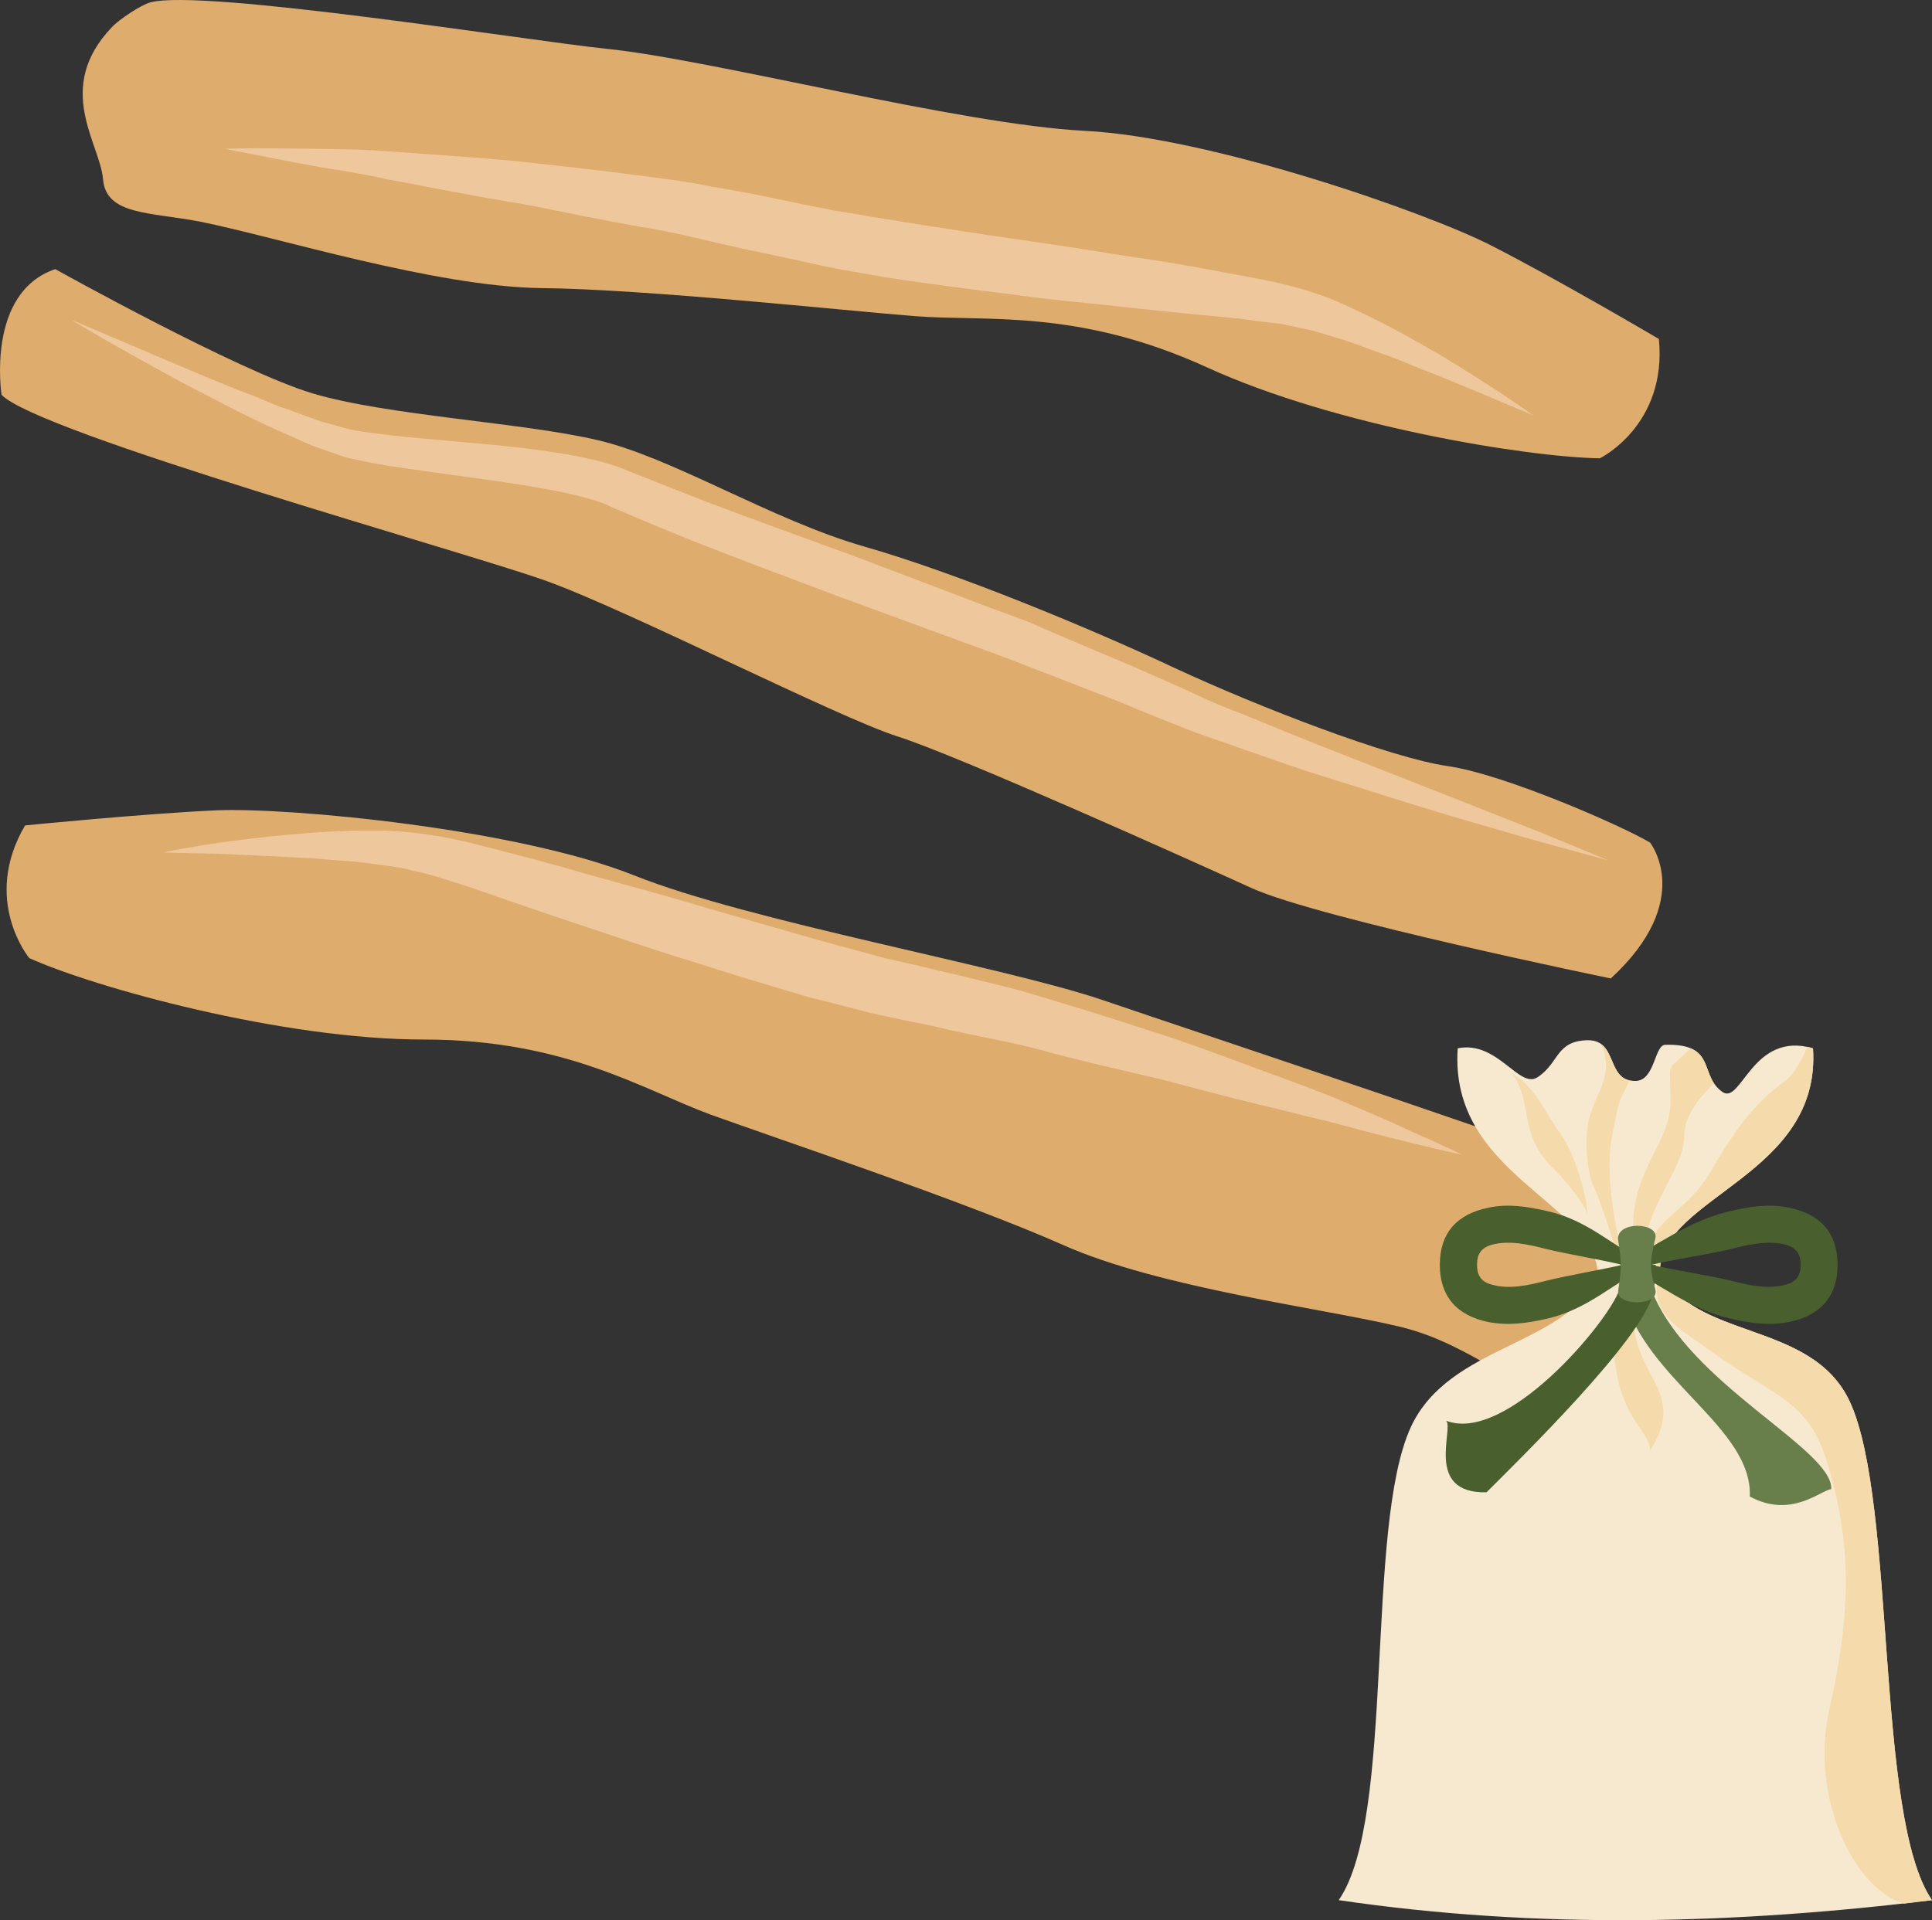 <svg xmlns="http://www.w3.org/2000/svg" xmlns:xlink="http://www.w3.org/1999/xlink" xml:space="preserve" version="1.1" style="shape-rendering:geometricPrecision; text-rendering:geometricPrecision; image-rendering:optimizeQuality; fill-rule:evenodd; clip-rule:evenodd" viewBox="7784.61 11805.22 5503.39 5470.94">
 <rect x="7784.61" y="11805.22" width="5503.39" height="5470.94" fill="#333333" stroke="none"/>
 <defs>
  <style type="text/css">
   <![CDATA[
    .fil4 {fill:#49602E}
    .fil5 {fill:#697F4B}
    .fil3 {fill:#F5DBAB}
    .fil2 {fill:#F7E9CF}
    .fil0 {fill:#DEAC6D;fill-rule:nonzero}
    .fil1 {fill:#EFC79C;fill-rule:nonzero}
   ]]>
  </style>
 </defs>
 <g id="Vrstva_x0020_1">
  <g id="_515340224">
   <path class="fil0" d="M7856 14157c0,0 330,-33 543,-43 214,-9 860,53 1191,185 330,132 1052,259 1337,356 287,98 1344,448 1530,531 0,0 192,536 -202,591 -129,18 -267,-141 -484,-192 -216,-52 -684,-110 -959,-233 -275,-122 -809,-301 -1003,-371 -193,-71 -413,-214 -817,-214 -404,0 -938,-148 -1124,-232 0,0 -137,-165 -12,-378z"/>
   <path class="fil1" d="M8249 14234c0,0 58,-13 162,-28 53,-7 116,-16 190,-22 73,-7 156,-13 248,-12 90,-2 202,15 297,40 101,26 208,53 315,85 108,30 220,60 333,94 113,33 226,65 341,98 57,15 114,31 170,46 58,13 115,26 172,40 57,13 113,27 170,41 55,14 111,31 165,48 109,32 214,67 313,99 97,33 188,68 273,99 85,31 162,59 230,89 67,28 126,54 173,76 97,43 151,69 151,69 0,0 -59,-13 -162,-38 -50,-13 -112,-28 -182,-47 -35,-10 -73,-19 -113,-28 -39,-11 -81,-20 -125,-31 -87,-21 -181,-46 -280,-72 -99,-23 -203,-47 -311,-75 -105,-31 -222,-48 -335,-76 -59,-12 -118,-24 -177,-37 -59,-15 -117,-31 -176,-45 -116,-34 -231,-69 -343,-105 -113,-34 -223,-73 -330,-108 -106,-35 -207,-71 -304,-104 -24,-7 -48,-15 -72,-23 -12,-4 -23,-7 -35,-10 -11,-3 -21,-6 -33,-8 -21,-5 -42,-11 -65,-14 -22,-3 -44,-6 -66,-9 -43,-7 -86,-8 -126,-12 -40,-4 -79,-5 -115,-7 -72,-4 -136,-6 -188,-9 -105,-2 -165,-4 -165,-4z"/>
   <path class="fil0" d="M12510 12771c0,0 -285,-168 -477,-266 -190,-97 -802,-309 -1158,-327 -356,-18 -1065,-204 -1365,-234 -222,-23 -1149,-172 -1297,-132 -27,7 -91,50 -110,71 -165,173 -34,330 -25,432 8,104 134,94 278,122 218,44 668,185 969,189 300,3 861,64 1066,80 205,16 464,-22 832,146 367,168 914,256 1119,259 0,0 192,-94 168,-340z"/>
   <path class="fil1" d="M12151 12988c0,0 -49,-36 -138,-93 -44,-28 -98,-63 -162,-99 -63,-36 -136,-77 -221,-115 -80,-40 -189,-70 -286,-86 -103,-20 -211,-40 -322,-56 -110,-17 -225,-36 -341,-52 -117,-17 -234,-35 -351,-54 -58,-10 -117,-19 -174,-29 -58,-11 -116,-23 -172,-35 -58,-12 -116,-23 -172,-32 -57,-12 -114,-20 -170,-27 -113,-15 -223,-28 -326,-39 -103,-12 -200,-18 -290,-25 -90,-6 -172,-14 -245,-15 -74,-2 -138,-2 -191,-3 -105,-1 -165,1 -165,1 0,0 59,12 163,32 51,10 114,22 186,33 35,6 74,13 114,22 40,8 82,15 126,24 88,17 184,34 284,51 100,20 206,42 314,61 110,17 222,49 337,72 58,12 118,25 176,38 60,13 120,22 179,33 120,18 239,34 356,48 116,17 233,26 344,39 112,12 218,22 320,32 25,4 50,7 75,10 12,1 24,3 36,4 11,3 22,5 33,7 22,6 43,8 65,15 22,6 43,13 63,19 43,12 82,29 120,42 39,13 74,28 108,42 68,26 126,51 175,71 96,41 152,64 152,64z"/>
   <path class="fil0" d="M7942 12572c0,0 522,291 733,354 210,63 598,83 811,133 213,49 495,227 759,303 263,75 647,234 887,347 241,112 615,256 777,279 164,24 502,173 576,218 0,0 130,164 -112,387 0,0 -831,-171 -1022,-257 -191,-87 -839,-378 -1008,-432 -171,-54 -773,-362 -1006,-445 -234,-83 -1447,-421 -1548,-529 0,0 -45,-291 153,-358z"/>
   <path class="fil1" d="M7987 12716c0,0 67,29 184,78 59,26 130,55 212,90 41,16 84,35 131,52 23,10 46,19 70,29 25,8 50,17 75,27 12,4 25,8 38,14 13,3 26,6 39,10 26,8 51,15 81,19 55,8 116,15 177,20 125,12 257,20 395,43 35,6 70,13 106,22 18,5 37,11 55,17l29 12 23 9c65,26 131,52 198,78 134,51 269,99 405,149 136,51 272,103 406,154 34,12 68,25 101,37 33,15 66,29 99,43 65,28 130,55 194,82 59,26 123,54 182,81 59,29 119,50 177,74 57,24 113,46 167,68 55,22 108,42 158,62 204,80 373,147 492,194 118,49 186,77 186,77 0,0 -71,-20 -194,-53 -123,-35 -299,-85 -507,-152 -52,-16 -107,-33 -163,-51 -56,-19 -114,-39 -174,-60 -59,-22 -122,-41 -183,-66 -61,-24 -124,-50 -187,-76 -64,-25 -127,-49 -191,-74 -33,-13 -66,-25 -98,-38 -34,-13 -67,-25 -100,-37 -135,-49 -272,-100 -409,-150 -137,-52 -275,-103 -409,-156 -66,-27 -132,-54 -197,-82l-26 -11 -19 -9c-14,-5 -29,-11 -45,-15 -30,-9 -62,-16 -95,-23 -131,-25 -262,-40 -386,-58 -63,-9 -122,-17 -184,-31 -15,-3 -27,-5 -44,-11 -14,-6 -28,-10 -42,-15 -14,-5 -29,-10 -42,-15 -13,-6 -26,-11 -38,-17 -51,-22 -100,-44 -144,-66 -46,-22 -87,-45 -127,-65 -79,-40 -147,-79 -203,-110 -111,-62 -173,-100 -173,-100z"/>
  </g>
  <g id="_515337872">
   <g>
    <path class="fil2" d="M11598 17219c571,84 1133,68 1690,0 -163,-235 -101,-1133 -234,-1420 -109,-235 -448,-173 -541,-376 8,-209 460,-270 436,-631 -172,-50 -204,160 -257,125 -69,-47 -15,-139 -164,-135 -31,1 -29,103 -85,103 -85,0 -48,-117 -136,-116 -91,2 -80,64 -142,105 -53,36 -114,-105 -228,-82 -25,361 392,438 400,648 -93,202 -423,195 -533,430 -133,287 -43,1114 -206,1349z"/>
    <g>
     <path class="fil3" d="M12513 15423c-79,-128 63,-141 142,-276 58,-99 118,-194 213,-261 23,-16 48,-57 65,-98 5,1 10,2 16,4 24,361 -428,422 -436,631z"/>
     <path class="fil3" d="M12600 14792c-73,75 -57,23 -57,154 0,112 -106,191 -106,349 0,60 -45,114 16,144 13,-208 129,-294 129,-397 0,-57 42,-108 85,-150 -24,-36 -20,-81 -67,-100z"/>
     <path class="fil3" d="M12345 14780c38,86 -8,124 -34,213 -13,44 -8,149 13,192 29,60 67,210 97,254 -7,-26 -72,-247 -45,-392 22,-122 23,-103 50,-163 -50,-12 -44,-78 -81,-104z"/>
     <path class="fil3" d="M12306 15266c1,-54 -40,-183 -75,-229 -39,-52 -71,-131 -130,-167 -3,-1 -4,-6 -9,-7 61,85 17,176 117,271 23,22 92,101 97,132z"/>
    </g>
    <path class="fil3" d="M12513 15423c-36,123 42,157 141,229 178,130 277,139 331,307 85,262 64,478 11,714 -57,250 68,514 212,556 26,-3 53,-7 80,-10 -163,-235 -101,-1133 -234,-1420 -109,-235 -448,-173 -541,-376z"/>
    <path class="fil3" d="M12485 15938c107,-167 -46,-208 -46,-375 0,-26 6,-112 -18,-124 6,68 -39,55 -39,182 0,220 103,256 103,317z"/>
   </g>
   <path class="fil4" d="M12483 15409c-105,54 -175,126 -290,153 -57,13 -111,21 -168,10 -90,-18 -139,-73 -139,-163 0,-91 49,-145 139,-163 57,-12 111,-3 168,10 115,26 185,99 290,153zm-77 0c-52,12 -164,32 -216,45 -51,13 -106,26 -157,11 -30,-8 -41,-27 -41,-56 0,-30 11,-48 41,-57 51,-14 106,-1 157,12 52,13 164,32 216,45z"/>
   <g>
    <path class="fil4" d="M12406 15409c105,54 191,126 307,153 56,13 110,21 167,10 90,-18 139,-73 139,-163 0,-91 -49,-145 -139,-163 -57,-12 -111,-3 -167,10 -116,26 -210,99 -315,153l8 0zm82 0c51,12 175,32 227,45 51,13 106,26 158,11 29,-8 41,-27 41,-56 0,-30 -12,-48 -41,-57 -52,-14 -107,-1 -158,12 -52,13 -176,32 -227,45z"/>
   </g>
   <path class="fil5" d="M12476 15409c-1,24 5,50 14,74 106,267 517,451 511,565 -30,3 -114,85 -232,21 8,-197 -295,-330 -361,-574 -7,-28 4,-57 4,-86l64 0z"/>
   <path class="fil4" d="M12501 15409c0,28 -3,55 -8,81 -24,126 -385,478 -474,567 -178,4 -92,-182 -115,-204 169,66 459,-276 494,-374 9,-23 14,-46 14,-70l89 0z"/>
   <path class="fil5" d="M12394 15483c10,-67 10,-81 0,-144 -8,-56 117,-52 106,-6 -16,67 -17,82 0,147 12,47 -112,47 -106,3z"/>
  </g>
 </g>
</svg>